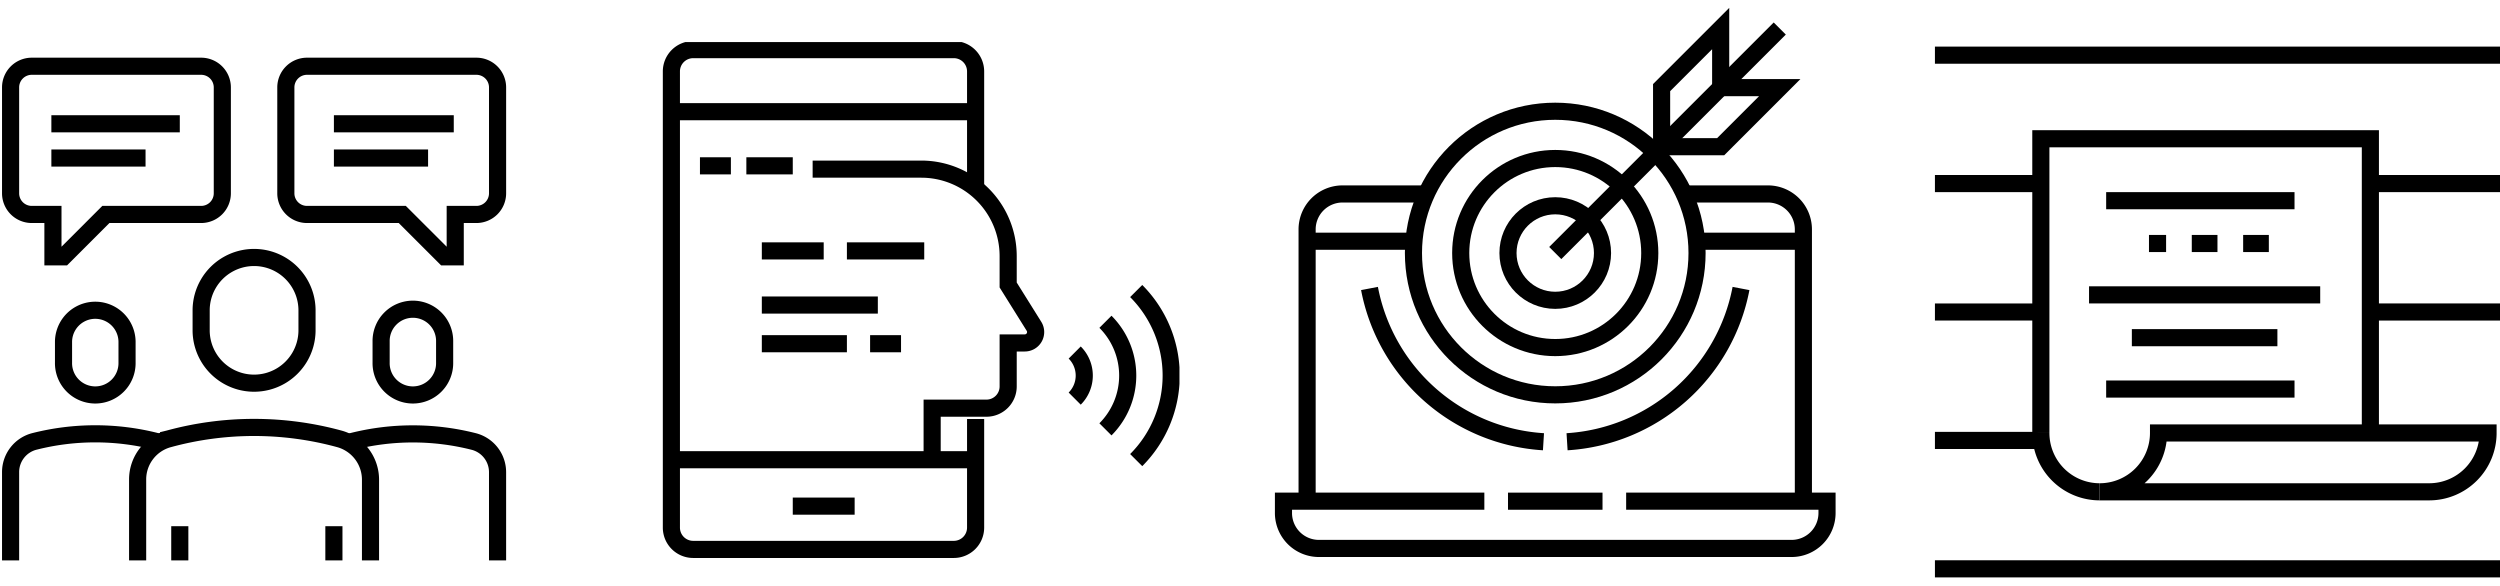 <?xml version="1.0" encoding="UTF-8"?>
<svg xmlns="http://www.w3.org/2000/svg" xmlns:xlink="http://www.w3.org/1999/xlink" width="292" height="68.44" viewBox="0 0 292 68.44">
  <defs>
    <clipPath id="clip-path">
      <rect id="Rectangle_126" data-name="Rectangle 126" width="66.248" height="65.44" fill="none" stroke="#000" stroke-width="2"></rect>
    </clipPath>
    <clipPath id="clip-path-2">
      <rect id="Rectangle_127" data-name="Rectangle 127" width="60.524" height="60.524" fill="none" stroke="#000" stroke-width="2"></rect>
    </clipPath>
    <clipPath id="clip-path-3">
      <rect id="Rectangle_123" data-name="Rectangle 123" width="60" height="59" transform="translate(0 0.431)" fill="none" stroke="#000" stroke-width="2"></rect>
    </clipPath>
    <clipPath id="clip-path-4">
      <rect id="Rectangle_138" data-name="Rectangle 138" width="66" height="64" transform="translate(0 -0.476)" fill="none" stroke="#000" stroke-width="2"></rect>
    </clipPath>
  </defs>
  <g id="Group_38" data-name="Group 38" transform="translate(-1203 -678.56)">
    <g id="Group_26" data-name="Group 26" transform="translate(1351.529 678.56)">
      <line id="Line_12" data-name="Line 12" x1="11.04" transform="translate(27.605 58.539)" fill="none" stroke="#000" stroke-miterlimit="10" stroke-width="2"></line>
      <g id="Group_22" data-name="Group 22" transform="translate(0 0)">
        <g id="Group_21" data-name="Group 21" clip-path="url(#clip-path)">
          <path id="Path_384" data-name="Path 384" d="M24.463,42.414H1v1.38a4.14,4.14,0,0,0,4.141,4.141H60.347a4.14,4.14,0,0,0,4.141-4.141v-1.38H41.025" transform="translate(0.38 16.124)" fill="none" stroke="#000" stroke-miterlimit="10" stroke-width="2"></path>
          <path id="Path_385" data-name="Path 385" d="M16.8,16.414H7.141A4.14,4.14,0,0,0,3,20.555V52.3" transform="translate(1.141 6.24)" fill="none" stroke="#000" stroke-miterlimit="10" stroke-width="2"></path>
          <path id="Path_386" data-name="Path 386" d="M35,16.414h9.661A4.14,4.14,0,0,1,48.8,20.555V52.3" transform="translate(13.306 6.24)" fill="none" stroke="#000" stroke-miterlimit="10" stroke-width="2"></path>
          <path id="Path_387" data-name="Path 387" d="M33,16.216v-6.9l6.9-6.9v6.9" transform="translate(12.546 0.918)" fill="none" stroke="#000" stroke-miterlimit="10" stroke-width="2"></path>
          <path id="Path_388" data-name="Path 388" d="M33,14.315h6.9l6.9-6.9H39.9" transform="translate(12.546 2.818)" fill="none" stroke="#000" stroke-miterlimit="10" stroke-width="2"></path>
          <line id="Line_13" data-name="Line 13" y1="26.223" x2="26.223" transform="translate(33.124 3.332)" fill="none" stroke="#000" stroke-miterlimit="10" stroke-width="2"></line>
          <ellipse id="Ellipse_59" data-name="Ellipse 59" cx="11.041" cy="11.041" rx="11.041" ry="11.041" transform="translate(22.083 18.514)" fill="none" stroke="#000" stroke-miterlimit="10" stroke-width="2"></ellipse>
          <ellipse id="Ellipse_60" data-name="Ellipse 60" cx="16.562" cy="16.562" rx="16.562" ry="16.562" transform="translate(16.562 12.993)" fill="none" stroke="#000" stroke-miterlimit="10" stroke-width="2"></ellipse>
          <ellipse id="Ellipse_61" data-name="Ellipse 61" cx="5.521" cy="5.521" rx="5.521" ry="5.521" transform="translate(27.603 24.034)" fill="none" stroke="#000" stroke-miterlimit="10" stroke-width="2"></ellipse>
          <line id="Line_14" data-name="Line 14" x2="12.422" transform="translate(4.141 28.175)" fill="none" stroke="#000" stroke-miterlimit="10" stroke-width="2"></line>
          <line id="Line_15" data-name="Line 15" x2="12.422" transform="translate(49.686 28.175)" fill="none" stroke="#000" stroke-miterlimit="10" stroke-width="2"></line>
          <path id="Path_389" data-name="Path 389" d="M8.28,24.414A22.079,22.079,0,0,0,28.6,42.315" transform="translate(3.148 9.281)" fill="none" stroke="#000" stroke-miterlimit="10" stroke-width="2"></path>
          <path id="Path_390" data-name="Path 390" d="M25,42.315a22.079,22.079,0,0,0,20.316-17.9" transform="translate(9.504 9.281)" fill="none" stroke="#000" stroke-miterlimit="10" stroke-width="2"></path>
        </g>
      </g>
    </g>
    <g id="Group_27" data-name="Group 27" transform="translate(1280.14 683.045)">
      <g id="Group_24" data-name="Group 24" transform="translate(0.098 0.431)" clip-path="url(#clip-path-2)">
        <path id="Path_391" data-name="Path 391" d="M36.533,17.193V3.538A2.546,2.546,0,0,0,33.995,1H3.538A2.546,2.546,0,0,0,1,3.538v53.3a2.546,2.546,0,0,0,2.538,2.538H33.995a2.546,2.546,0,0,0,2.538-2.538V44.147" transform="translate(0.18 -0.121)" fill="none" stroke="#000" stroke-miterlimit="10" stroke-width="2"></path>
        <line id="Line_16" data-name="Line 16" x1="7.227" transform="translate(15.357 54.2)" fill="none" stroke="#000" stroke-miterlimit="10" stroke-width="2"></line>
        <line id="Line_17" data-name="Line 17" x2="35.23" transform="translate(0.903 48.78)" fill="none" stroke="#000" stroke-miterlimit="10" stroke-width="2"></line>
        <line id="Line_18" data-name="Line 18" x2="35.23" transform="translate(0.903 8.13)" fill="none" stroke="#000" stroke-miterlimit="10" stroke-width="2"></line>
        <path id="Path_392" data-name="Path 392" d="M27.959,46.264V39.919H34.3a2.537,2.537,0,0,0,2.538-2.538V32.3h1.94a1.269,1.269,0,0,0,1.076-1.942l-3.016-4.826V22.152A10.153,10.153,0,0,0,26.69,12H14" transform="translate(3.678 2.839)" fill="none" stroke="#000" stroke-miterlimit="10" stroke-width="2"></path>
        <line id="Line_19" data-name="Line 19" x1="5.42" transform="translate(9.937 14.453)" fill="none" stroke="#000" stroke-miterlimit="10" stroke-width="2"></line>
        <line id="Line_20" data-name="Line 20" x1="7.227" transform="translate(11.743 24.39)" fill="none" stroke="#000" stroke-miterlimit="10" stroke-width="2"></line>
        <line id="Line_21" data-name="Line 21" x1="13.55" transform="translate(11.743 30.713)" fill="none" stroke="#000" stroke-miterlimit="10" stroke-width="2"></line>
        <line id="Line_22" data-name="Line 22" x1="9.033" transform="translate(21.68 24.39)" fill="none" stroke="#000" stroke-miterlimit="10" stroke-width="2"></line>
        <line id="Line_23" data-name="Line 23" x1="9.937" transform="translate(11.743 35.23)" fill="none" stroke="#000" stroke-miterlimit="10" stroke-width="2"></line>
        <line id="Line_24" data-name="Line 24" x1="3.613" transform="translate(24.39 35.23)" fill="none" stroke="#000" stroke-miterlimit="10" stroke-width="2"></line>
        <line id="Line_25" data-name="Line 25" x2="3.613" transform="translate(4.517 14.453)" fill="none" stroke="#000" stroke-miterlimit="10" stroke-width="2"></line>
        <path id="Path_393" data-name="Path 393" d="M38.12,28.88a3.8,3.8,0,0,1,0,5.381" transform="translate(10.167 7.38)" fill="none" stroke="#000" stroke-miterlimit="10" stroke-width="2"></path>
        <path id="Path_394" data-name="Path 394" d="M40.95,26.05a8.885,8.885,0,0,1,0,12.563" transform="translate(10.928 6.619)" fill="none" stroke="#000" stroke-miterlimit="10" stroke-width="2"></path>
        <path id="Path_395" data-name="Path 395" d="M43.78,23.22a13.971,13.971,0,0,1,0,19.746" transform="translate(11.69 5.857)" fill="none" stroke="#000" stroke-miterlimit="10" stroke-width="2"></path>
      </g>
    </g>
    <g id="Group_27-2" data-name="Group 27" transform="translate(1203 684.587)">
      <g id="Group_18" data-name="Group 18" transform="translate(0 0)" clip-path="url(#clip-path-3)">
        <path id="Path_376" data-name="Path 376" d="M40.2,51.047V41.223a4.946,4.946,0,0,0-3.645-4.772,37.838,37.838,0,0,0-19.914,0l-.028.007A4.909,4.909,0,0,0,13,41.193v9.854" transform="translate(3.075 8.78)" fill="none" stroke="#000" stroke-miterlimit="10" stroke-width="2"></path>
        <path id="Path_377" data-name="Path 377" d="M31.365,27.656a6.183,6.183,0,0,1-12.365,0V25.183a6.183,6.183,0,0,1,12.365,0Z" transform="translate(4.494 4.968)" fill="none" stroke="#000" stroke-miterlimit="10" stroke-width="2"></path>
        <path id="Path_378" data-name="Path 378" d="M43.419,30.183a3.71,3.71,0,1,1-7.419,0V27.71a3.71,3.71,0,1,1,7.419,0Z" transform="translate(8.514 6.15)" fill="none" stroke="#000" stroke-miterlimit="10" stroke-width="2"></path>
        <path id="Path_379" data-name="Path 379" d="M13.419,30.183a3.71,3.71,0,1,1-7.419,0V27.71a3.71,3.71,0,0,1,7.419,0Z" transform="translate(1.419 6.15)" fill="none" stroke="#000" stroke-miterlimit="10" stroke-width="2"></path>
        <path id="Path_380" data-name="Path 380" d="M1,50.9v-10.7a3.7,3.7,0,0,1,2.807-3.6,28.93,28.93,0,0,1,14.17,0,4.183,4.183,0,0,1,.42.136" transform="translate(0.237 8.924)" fill="none" stroke="#000" stroke-miterlimit="10" stroke-width="2"></path>
        <path id="Path_381" data-name="Path 381" d="M32.91,36.745c.136-.049.3-.1.445-.136a28.93,28.93,0,0,1,14.17,0,3.7,3.7,0,0,1,2.807,3.6V50.9" transform="translate(7.783 8.924)" fill="none" stroke="#000" stroke-miterlimit="10" stroke-width="2"></path>
        <path id="Path_382" data-name="Path 382" d="M25.73,3.473A2.472,2.472,0,0,0,23.257,1H3.473A2.472,2.472,0,0,0,1,3.473V15.838a2.472,2.472,0,0,0,2.473,2.473H5.946v4.946H7.183l4.946-4.946H23.257a2.472,2.472,0,0,0,2.473-2.473Z" transform="translate(0.237 0.711)" fill="none" stroke="#000" stroke-miterlimit="10" stroke-width="2"></path>
        <line id="Line_6" data-name="Line 6" x2="15" transform="translate(6 8.431)" fill="none" stroke="#000" stroke-miterlimit="10" stroke-width="2"></line>
        <line id="Line_7" data-name="Line 7" x2="11" transform="translate(6 12.431)" fill="none" stroke="#000" stroke-miterlimit="10" stroke-width="2"></line>
        <path id="Path_383" data-name="Path 383" d="M27,3.473A2.472,2.472,0,0,1,29.473,1H49.257A2.472,2.472,0,0,1,51.73,3.473V15.838a2.472,2.472,0,0,1-2.473,2.473H46.784v4.946H45.548L40.6,18.311H29.473A2.472,2.472,0,0,1,27,15.838Z" transform="translate(6.386 0.711)" fill="none" stroke="#000" stroke-miterlimit="10" stroke-width="2"></path>
        <line id="Line_8" data-name="Line 8" x1="14" transform="translate(39 8.431)" fill="none" stroke="#000" stroke-miterlimit="10" stroke-width="2"></line>
        <line id="Line_9" data-name="Line 9" x1="11" transform="translate(39 12.431)" fill="none" stroke="#000" stroke-miterlimit="10" stroke-width="2"></line>
        <line id="Line_10" data-name="Line 10" y1="4" transform="translate(21 55.431)" fill="none" stroke="#000" stroke-miterlimit="10" stroke-width="2"></line>
        <line id="Line_11" data-name="Line 11" y1="4" transform="translate(39 55.431)" fill="none" stroke="#000" stroke-miterlimit="10" stroke-width="2"></line>
      </g>
    </g>
    <g id="Group_37" data-name="Group 37" transform="translate(1429 683.81)">
      <g id="Group_35" data-name="Group 35" transform="translate(0 -0.333)" clip-path="url(#clip-path-4)">
        <path id="Path_416" data-name="Path 416" d="M15.873,39.873A6.874,6.874,0,0,1,9,33" transform="translate(3.371 12.654)" fill="none" stroke="#000" stroke-miterlimit="10" stroke-width="2"></path>
        <path id="Path_417" data-name="Path 417" d="M47.488,42.364V8H9V42.364" transform="translate(3.371 3.29)" fill="none" stroke="#000" stroke-miterlimit="10" stroke-width="2"></path>
        <path id="Path_418" data-name="Path 418" d="M52.488,39.873A6.874,6.874,0,0,0,59.36,33H20.873A6.874,6.874,0,0,1,14,39.873Z" transform="translate(5.244 12.654)" fill="none" stroke="#000" stroke-miterlimit="10" stroke-width="2"></path>
        <line id="Line_46" data-name="Line 46" x2="22" transform="translate(20 18.524)" fill="none" stroke="#000" stroke-miterlimit="10" stroke-width="2"></line>
        <line id="Line_47" data-name="Line 47" x2="27" transform="translate(18 29.524)" fill="none" stroke="#000" stroke-miterlimit="10" stroke-width="2"></line>
        <line id="Line_48" data-name="Line 48" x2="17" transform="translate(23 34.524)" fill="none" stroke="#000" stroke-miterlimit="10" stroke-width="2"></line>
        <line id="Line_49" data-name="Line 49" x2="22" transform="translate(20 40.524)" fill="none" stroke="#000" stroke-miterlimit="10" stroke-width="2"></line>
        <line id="Line_50" data-name="Line 50" x2="2" transform="translate(25 23.524)" fill="none" stroke="#000" stroke-miterlimit="10" stroke-width="2"></line>
        <line id="Line_51" data-name="Line 51" x2="3" transform="translate(30 23.524)" fill="none" stroke="#000" stroke-miterlimit="10" stroke-width="2"></line>
        <line id="Line_52" data-name="Line 52" x2="3" transform="translate(36 23.524)" fill="none" stroke="#000" stroke-miterlimit="10" stroke-width="2"></line>
        <line id="Line_53" data-name="Line 53" x2="66" transform="translate(0 1.524)" fill="none" stroke="#000" stroke-miterlimit="10" stroke-width="2"></line>
        <line id="Line_54" data-name="Line 54" x2="12" transform="translate(0 16.524)" fill="none" stroke="#000" stroke-miterlimit="10" stroke-width="2"></line>
        <line id="Line_55" data-name="Line 55" x2="15" transform="translate(51 16.524)" fill="none" stroke="#000" stroke-miterlimit="10" stroke-width="2"></line>
        <line id="Line_56" data-name="Line 56" x2="12" transform="translate(0 31.524)" fill="none" stroke="#000" stroke-miterlimit="10" stroke-width="2"></line>
        <line id="Line_57" data-name="Line 57" x2="15" transform="translate(51 31.524)" fill="none" stroke="#000" stroke-miterlimit="10" stroke-width="2"></line>
        <line id="Line_58" data-name="Line 58" x2="66" transform="translate(0 61.524)" fill="none" stroke="#000" stroke-miterlimit="10" stroke-width="2"></line>
        <line id="Line_59" data-name="Line 59" x2="12" transform="translate(0 46.524)" fill="none" stroke="#000" stroke-miterlimit="10" stroke-width="2"></line>
      </g>
    </g>
  </g>
</svg>
